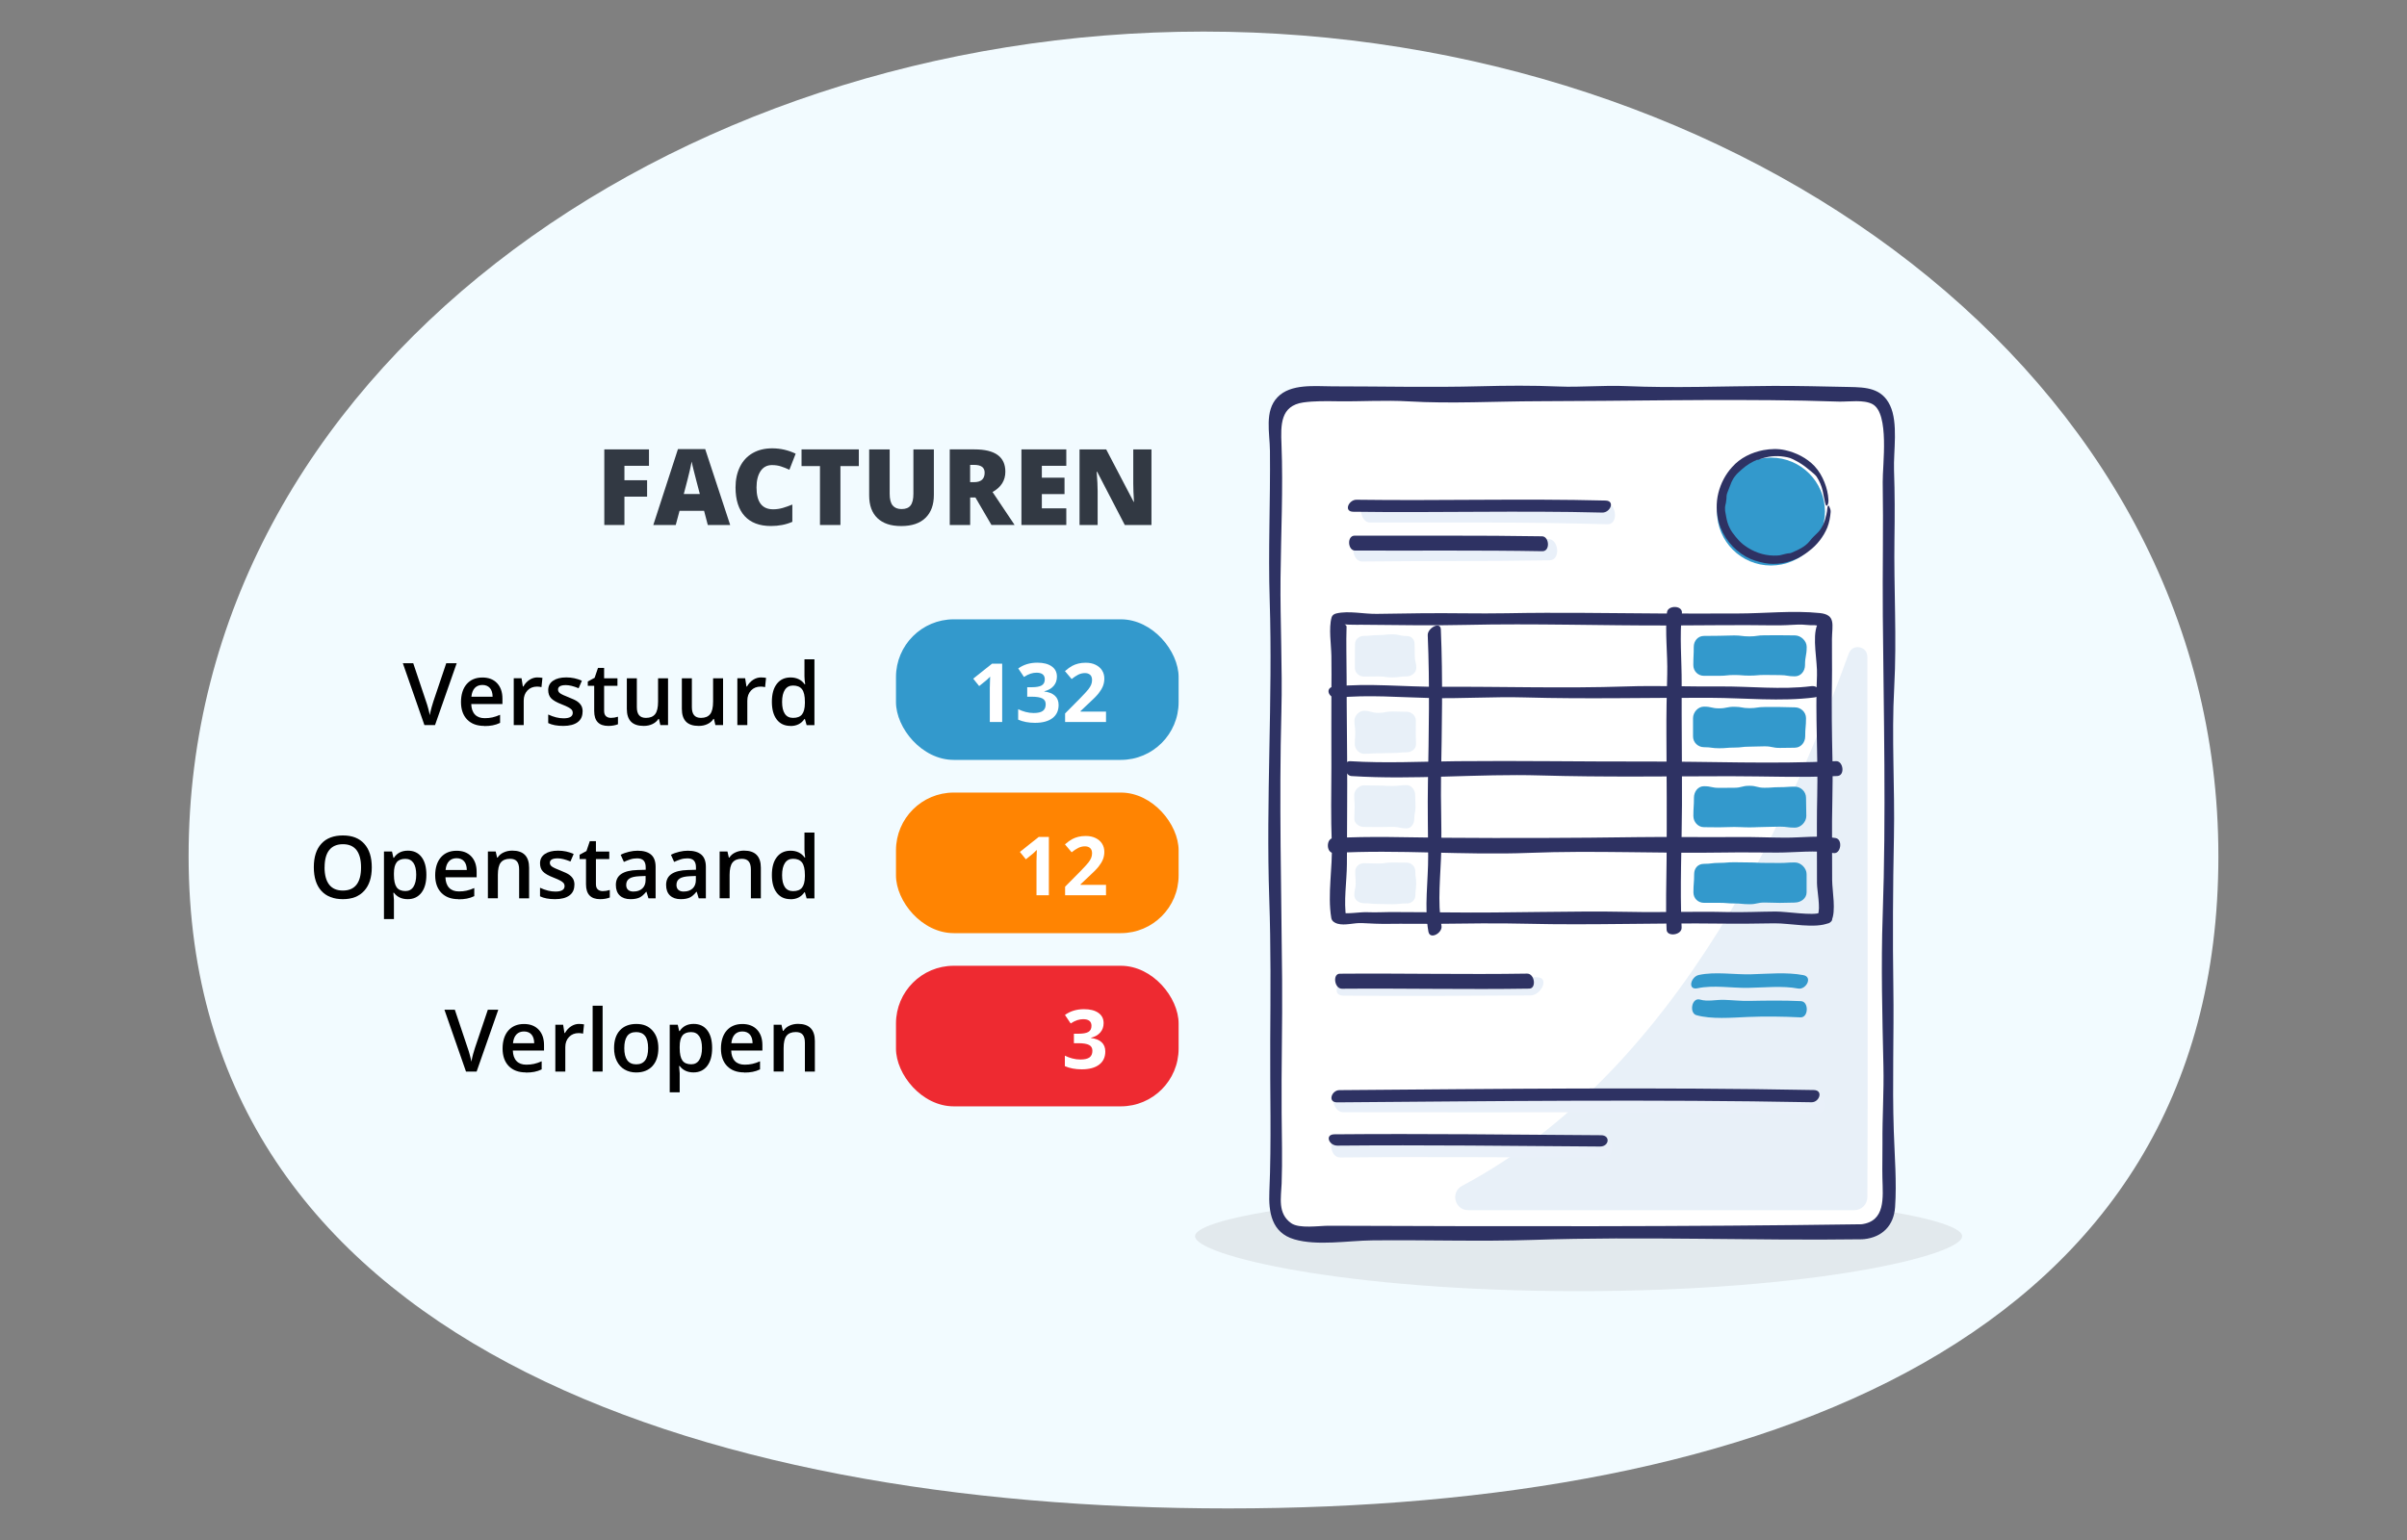 <?xml version="1.0" encoding="UTF-8"?><svg id="Layer_2" xmlns="http://www.w3.org/2000/svg" viewBox="0 0 500 320"><rect x="0" y="0" width="500" height="320" fill="#808080" stroke="none"/><defs><style>.cls-1{fill:#f2fbff;}.cls-2{fill:#ee2a31;}.cls-3{fill:#e9f0f9;}.cls-4{fill:#e8f0f8;}.cls-5{fill:#fff;}.cls-6{fill:#ff8402;}.cls-7{fill:#323943;}.cls-8{fill:#39c;}.cls-9{fill:#2e3263;}.cls-10{fill:#e2e9ed;fill-rule:evenodd;}</style></defs><path class="cls-1" d="m460.82,177.9c0,100.15-94.81,135.54-205.72,135.54S39.18,278.05,39.18,177.9,139.09,6.56,250,6.56s210.82,71.19,210.82,171.34Z"/><g><path class="cls-7" d="m129.71,109.09h-4.18v-15.71h9.28v3.41h-5.1v3h4.71v3.41h-4.71v5.9Z"/><path class="cls-7" d="m147.03,109.09l-.77-2.94h-5.1l-.79,2.94h-4.66l5.12-15.77h5.66l5.19,15.77h-4.64Zm-1.65-6.42l-.68-2.58c-.16-.57-.35-1.31-.57-2.22-.23-.91-.38-1.56-.45-1.96-.06.37-.19.97-.38,1.8-.19.84-.61,2.49-1.26,4.95h3.34Z"/><path class="cls-7" d="m160.36,96.64c-1.01,0-1.8.41-2.36,1.24s-.85,1.97-.85,3.42c0,3.02,1.15,4.53,3.45,4.53.69,0,1.37-.1,2.02-.29s1.31-.43,1.97-.7v3.59c-1.31.58-2.79.87-4.45.87-2.37,0-4.19-.69-5.45-2.06-1.26-1.38-1.9-3.36-1.9-5.96,0-1.62.31-3.05.92-4.29.61-1.23,1.49-2.18,2.64-2.84,1.15-.66,2.5-.99,4.06-.99,1.7,0,3.32.37,4.87,1.11l-1.3,3.34c-.58-.27-1.16-.5-1.74-.69-.58-.19-1.2-.28-1.87-.28Z"/><path class="cls-7" d="m174.57,109.09h-4.24v-12.24h-3.83v-3.47h11.9v3.47h-3.82v12.24Z"/><path class="cls-7" d="m193.99,93.39v9.45c0,2.06-.58,3.65-1.75,4.78-1.16,1.13-2.84,1.69-5.03,1.69s-3.79-.55-4.94-1.64c-1.15-1.1-1.72-2.67-1.72-4.73v-9.55h4.26v9.22c0,1.11.21,1.92.62,2.42.42.5,1.03.75,1.84.75.87,0,1.5-.25,1.88-.75.39-.5.59-1.31.59-2.44v-9.2h4.24Z"/><path class="cls-7" d="m201.53,103.38v5.71h-4.24v-15.71h5.15c4.27,0,6.4,1.55,6.4,4.64,0,1.82-.89,3.23-2.66,4.22l4.58,6.84h-4.81l-3.33-5.71h-1.07Zm0-3.19h.79c1.48,0,2.22-.66,2.22-1.97,0-1.08-.73-1.62-2.18-1.62h-.84v3.59Z"/><path class="cls-7" d="m221.5,109.09h-9.32v-15.71h9.32v3.41h-5.08v2.47h4.71v3.41h-4.71v2.96h5.08v3.46Z"/><path class="cls-7" d="m239.21,109.09h-5.56l-5.74-11.06h-.1c.14,1.74.2,3.07.2,3.99v7.08h-3.76v-15.71h5.54l5.71,10.91h.06c-.1-1.58-.15-2.85-.15-3.81v-7.1h3.78v15.71Z"/></g><g><path class="cls-10" d="m407.59,256.88c0,3.94-30.7,11.41-79.67,11.41s-79.67-7.47-79.67-11.41,30.7-9.16,79.67-9.16,79.67,5.22,79.67,9.16Z"/><g><path class="cls-5" d="m386.86,255.94c-3.23,0-3.23.22-6.47.22s-3.24.14-6.47.14-3.23-.32-6.47-.32-3.24.12-6.47.12-3.24-.11-6.47-.11-3.24.01-6.47.01-3.24,0-6.47,0-3.24-.04-6.47-.04-3.23.3-6.47.3-3.23-.31-6.47-.31-3.24.17-6.47.17-3.24.03-6.47.03-3.24.04-6.47.04-3.24-.07-6.47-.07-3.24-.02-6.47-.02-3.24.07-6.48.07-3.24.07-6.48.07-3.24-.05-6.48-.05c-2.98,0-5.6-2.52-5.6-5.5,0-3.27.29-3.27.29-6.53s-.02-3.27-.02-6.53-.02-3.27-.02-6.54-.13-3.27-.13-6.53.17-3.27.17-6.54.03-3.27.03-6.53.04-3.27.04-6.54-.05-3.27-.05-6.54,0-3.27,0-6.54-.23-3.27-.23-6.54.28-3.27.28-6.54-.02-3.27-.02-6.54-.27-3.27-.27-6.54.17-3.27.17-6.54-.16-3.27-.16-6.54.16-3.27.16-6.53.19-3.27.19-6.54-.14-3.27-.14-6.54-.06-3.27-.06-6.54-.19-3.27-.19-6.54.31-3.27.31-6.54-.24-3.27-.24-6.54.06-3.27.06-6.54.09-3.27.09-6.55-.26-3.27-.26-6.55c0-2.98,2.63-5.24,5.62-5.24,3.23,0,3.23-.2,6.47-.2s3.24.2,6.47.2,3.23-.27,6.47-.27,3.24.29,6.47.29,3.24-.06,6.47-.06,3.24-.2,6.47-.2,3.24.05,6.47.05,3.24,0,6.47,0,3.23.26,6.47.26,3.23-.39,6.47-.39,3.24.22,6.47.22,3.24-.15,6.47-.15,3.24.22,6.47.22,3.24-.21,6.47-.21,3.24-.03,6.47-.03,3.24-.04,6.48-.04,3.24.2,6.48.2,3.24.1,6.48.1c2.98,0,5.25,2.29,5.25,5.27q0,3.27,0,6.53c0,3.27.18,3.27.18,6.53s.11,3.27.11,6.54-.1,3.27-.1,6.53.11,3.27.11,6.54-.11,3.27-.11,6.53.06,3.27.06,6.54c0,3.27.06,3.27.06,6.54s-.36,3.27-.36,6.54.35,3.27.35,6.54-.13,3.27-.13,6.54.02,3.27.02,6.54-.07,3.27-.07,6.54-.12,3.27-.12,6.54.39,3.27.39,6.54-.23,3.27-.23,6.53-.02,3.27-.02,6.54-.16,3.27-.16,6.54.4,3.27.4,6.54-.12,3.27-.12,6.54.11,3.27.11,6.54-.4,3.27-.4,6.54.17,3.27.17,6.54-.02,3.27-.02,6.55.23,3.27.23,6.55c0,2.98-2.59,5.24-5.57,5.24Z"/><path class="cls-9" d="m386.82,254.39c-36.91.53-73.88.45-110.82.31-2.03,0-6.11.65-7.78-.53-2.87-2.02-2.1-5.33-1.99-8.24.18-4.88.03-9.8,0-14.69-.08-9.25.18-18.5.1-27.76-.15-18.52-.64-37.09-.15-55.59.24-9.27-.27-18.51-.18-27.77s.56-18.56.2-27.79c-.16-4.02-.26-8.03,4.56-8.71,2.24-.31,4.69-.27,6.94-.24,4.93.08,9.98-.27,14.88.02,8.91.52,17.94-.01,26.87-.03,18.41-.03,36.89-.47,55.32-.12,2.43.05,4.85.15,7.28.2,2.05.04,5.09-.45,6.91.52,3.59,1.93,2.08,12.72,2.13,16.21.15,9.26-.06,18.51.02,27.76.18,20.63.7,41.52-.02,62.13-.37,10.5-.08,21.05.15,31.54.12,5.27-.25,10.57-.2,15.85.02,2.45-.07,4.91-.01,7.36.09,4,.72,9.03-4.5,9.59-1.53.16-.85,3.23.72,3.07,3.78-.41,6.15-2.85,6.41-6.63.36-5.15-.1-10.71-.27-15.87-.33-9.92.06-19.98-.09-29.92s-.09-20.77.12-31.06-.51-20.84.06-31.14c.56-10.27-.1-20.64.05-30.93.07-4.74.08-9.48-.09-14.22-.14-3.94.91-9.8-.82-13.46s-5.04-3.77-8.53-3.84c-5.3-.1-10.58-.25-15.89-.22-10.13.05-20.3.48-30.42.04-4.71-.21-9.36.28-14.08.08-5.35-.23-10.8-.19-16.15-.05-10.26.27-20.49.02-30.75.02-3.63,0-8.67-.62-11.43,2.26s-1.6,7.43-1.57,11.12c.11,10.37-.38,20.74-.05,31.09.65,20.68-.8,41.42-.09,62.08.34,9.81.26,19.63.2,29.44-.07,10.43.27,20.91-.18,31.33-.18,4.27.43,8.52,5.17,9.92s11.22.28,16.13.22c11.16-.13,22.34.27,33.5-.1,22.75-.77,45.66.19,68.43-.13,1.69-.02,1.41-3.12-.09-3.1Z"/></g><path class="cls-4" d="m384.06,135.77c.76-2.08,3.84-1.53,3.84.68.04,26.25.12,99.31,0,112.34-.01,1.48-1.22,2.67-2.7,2.67h-80.22c-2.8,0-3.73-3.74-1.26-5.05,49.34-26.24,72.11-88.3,80.33-110.64Z"/><path class="cls-3" d="m279.05,206.89c12.98.11,25.93.03,38.91-.05,2.15-.01,4.06-3.79,1.27-3.77-12.98.09-25.93.16-38.91.05-2.16-.02-4.06,3.74-1.27,3.77h0Z"/><g><path class="cls-3" d="m278.99,231.11c32.85.08,65.66-.13,98.53.26,2.39.03,1.57-4.37-.59-4.39-32.87-.39-65.68-.19-98.53-.26-2.4,0-1.57,4.39.59,4.39h0Z"/><path class="cls-3" d="m278.4,240.52c18.31-.19,36.64.02,54.97,0,2.22,0,1.87-4.49-.39-4.48-18.33.03-36.66-.18-54.97,0-2.22.02-1.87,4.51.39,4.48h0Z"/></g><path class="cls-9" d="m378.13,189.65c-1.54.67-6.97-.25-9.3-.24-3.32.02-6.65.19-9.96.11-6.76-.17-13.49.1-20.26-.04-12.64-.25-25.15.27-37.8.11-3.7-.05-7.4-.04-11.12-.07-1.89-.02-3.77.11-5.66.03-1.54-.07-4.27.46-5.66.08l1.29,1.18c-.59-3.48.11-7.68.13-11.24.02-3.75.02-7.43.05-11.15.06-7.34-.04-14.73-.09-22.05-.03-3.73,0-7.47-.07-11.21-.03-1.64,0-3.28.04-4.92.02-.61-1.23-.52.53-.44.98.05,1.88,0,2.87.02,7.15.05,14.25.2,21.39.03,14.08-.32,28.25.16,42.31.12,7.2-.02,14.4-.14,21.61-.03,1.73.03,3.44-.08,5.18-.16,1.03-.04,2.12.18,3.13.12.33-.02.57.12.93.04,1.55-.36.07-.68-.18-.09-1.1,2.62.08,7.63-.05,10.48-.37,8.31.25,16.73.05,25.05-.1,4.01-.06,8.02-.06,12.03,0,2.04.01,4.07.01,6.11,0,1.45.79,5.31.17,6.54-.76,1.51,2.15,2.61,2.83,1.28,1.01-1.99.17-6.16.15-8.47-.03-2.72.01-5.44-.02-8.15-.08-5.54.21-11.06.09-16.6s-.21-11.18-.11-16.73c.05-2.89-.03-5.75,0-8.63s.87-5.02-2.52-5.37c-5.54-.58-11.53.09-17.14.09-5.23,0-10.51.03-15.74,0-10.69-.06-21.41-.26-32.15-.05-5.86.11-11.77-.07-17.63,0-3.11.04-6.22.07-9.32.13-2.7.06-5.85-.71-8.46-.09-.46.11-.85.35-.98.83-.63,2.24-.08,5.65-.04,8.02.04,2.55.02,5.09,0,7.64-.04,5.17.02,10.34,0,15.52-.02,5.21-.13,10.48.08,15.66s-.93,10.68-.1,15.62c.11.65.71,1.02,1.29,1.18,1.58.44,3.4-.21,5.07-.13,1.87.1,3.69.19,5.57.16,3.22-.05,6.4.03,9.6,0,6.38-.07,12.82-.18,19.17-.02,13.38.32,26.86-.2,40.3-.03,3.69.05,7.38,0,11.08-.06,3.17-.04,8.44,1.16,11.3-.08,1.79-.78-.42-2.72-1.81-2.12Z"/><path class="cls-9" d="m296.58,131.98c.44,10.17.22,20.56.04,30.73-.09,5.05.02,10.11.05,15.16s-.85,10.72.05,15.71c.32,1.79,2.98.26,2.72-1.2-.89-4.88-.16-10.75-.05-15.71s-.14-10.11-.05-15.16c.18-10.18.4-20.55-.04-30.73-.08-1.77-2.78-.26-2.72,1.2h0Z"/><path class="cls-9" d="m346.28,127.23c-.45,4.23.16,8.61.05,12.86s-.2,8.45-.17,12.65c.06,8.58.1,17.16.04,25.75-.03,4.87-.23,9.83,0,14.7.07,1.55,3.19,1.13,3.12-.45-.39-8.46.05-17.03.07-25.51s-.09-16.84-.06-25.26c.02-4.75-.46-9.84.05-14.56.18-1.68-2.94-1.68-3.1-.18h0Z"/><path class="cls-9" d="m277.78,144.98c6.37-.66,13.13-.07,19.51.07s12.97-.31,19.45-.13c12.85.37,25.77.02,38.66.08,7.01.03,14.56.81,21.49-.08,2.05-.26,1.15-2.57-.63-2.34-6.18.79-12.84,0-19.09.06s-12.98-.22-19.43,0c-12.87.43-25.85,0-38.73.07-7.23.04-14.67-.81-21.87-.06-2.05.21-1.15,2.53.63,2.34h0Z"/><path class="cls-9" d="m280.74,161.26c13.04.83,26.24-.51,39.29-.13s26.26.18,39.33.16c7.4,0,14.9.32,22.29-.04,1.69-.08,1.24-3.16-.25-3.09-13.07.64-26.41.05-39.45.08s-26.25-.2-39.31-.07c-7.31.07-14.87.46-22.16,0-1.67-.11-1.25,3,.25,3.09h0Z"/><path class="cls-9" d="m277.11,177.24c13.48-.76,27.03.51,40.53-.02,13.43-.53,26.98.15,40.39-.07,3.72-.06,7.42,0,11.14.01s8-.56,11.69.1c1.54.27,2-2.84.45-3.12-3.35-.59-7.02-.07-10.42-.08s-6.7-.17-10.03-.13c-6.87.08-13.71-.08-20.56.02-13.4.19-26.78.23-40.18.13-7.71-.06-15.48-.37-23.19.07-1.48.08-1.5,3.19.19,3.1h0Z"/><circle class="cls-8" cx="367.88" cy="106.3" r="11.21"/><path class="cls-9" d="m365.06,95.52c-1.17.45-2.25,1.14-3.19,1.97-.25.21-.5.43-.73.66-.25.22-.48.46-.67.73-.33.38-.58.84-.79,1.29-.26.72-.54,1.4-.82,2.1-.1.26-.2.55-.21.82,0,.33-.01.64-.07.94-.02.31-.08.61-.17.92-.1.41-.08.83-.05,1.24.08.41.13.82.22,1.22.14.78.35,1.57.72,2.28.31.67.77,1.26,1.23,1.83.41.49.83.98,1.32,1.39.2.19.42.35.64.5.22.15.43.32.67.45,1.78,1.12,3.9,1.69,5.99,1.58.38-.02.76-.07,1.12-.19.46-.11.9-.25,1.38-.28.16,0,.32-.04.46-.1,1.4-.6,2.89-1.24,3.85-2.48.46-.64,1.07-1.14,1.62-1.71.7-.67,1.14-1.56,1.47-2.49.25-.85.49-1.71.54-2.61.01-.13.04-.26.08-.39.02-.05.08-.11.12-.12.05,0,.12.02.14.06.14.38.39.73.35,1.24-.09,1.09-.29,2.19-.69,3.23-.8,1.92-2.12,3.63-3.79,4.88-.73.59-1.52,1.08-2.36,1.52-1.06.48-2.17.86-3.34,1.05-1.16.15-2.36.19-3.53-.05-1.34-.26-2.68-.65-3.89-1.33-2.7-1.52-4.79-4.13-5.63-7.12-.55-2-.6-4.12-.1-6.12.5-1.99,1.47-3.86,2.85-5.37,1.68-1.92,4.08-3.07,6.52-3.53,1.49-.27,3.04-.33,4.51.01,2.3.52,4.48,1.62,6.1,3.32.92.99,1.59,2.16,2.07,3.38.46,1.16.75,2.37.81,3.59.02.41,0,.82-.21,1.15-.09.14-.27.12-.33-.04-.06-.15-.11-.3-.14-.45-.16-.84-.37-1.64-.51-2.49-.23-1.05-.68-2.05-1.27-2.97-.14-.21-.35-.37-.52-.55-.37-.31-.71-.62-1.08-.9-1-.86-2.1-1.57-3.3-2.15-.76-.4-1.64-.51-2.48-.61-1.67-.16-3.36.14-4.88.78l-.03-.08Z"/><g><path class="cls-3" d="m284.58,108.58c16.44,0,32.88-.13,49.3.36,2.41.07,1.91-4.36-.24-4.42-16.42-.49-32.86-.37-49.3-.36-2.41,0-1.9,4.42.24,4.42h0Z"/><path class="cls-3" d="m282.96,116.68c12.97-.15,25.95-.03,38.91-.25,2.42-.04,1.9-4.46-.24-4.42-12.96.22-25.94.1-38.91.25-2.42.03-1.9,4.45.24,4.42h0Z"/></g><g><path class="cls-9" d="m281.11,106.34c17.25.24,34.52-.27,51.73.17,1.63.04,2.74-2.44.68-2.5-17.22-.44-34.48.07-51.73-.17-1.62-.02-2.74,2.47-.68,2.5h0Z"/><path class="cls-9" d="m281.47,114.4c12.98.05,25.94-.09,38.91.14,1.69.03,1.45-3.08-.05-3.1-12.98-.22-25.93-.09-38.91-.14-1.69,0-1.45,3.1.05,3.1h0Z"/></g><path class="cls-9" d="m278.76,205.45c12.98-.11,25.92.19,38.91-.02,1.54-.03,1.13-3.14-.45-3.12-12.99.21-25.93-.09-38.91.02-1.54.01-1.13,3.13.45,3.12h0Z"/><g><path class="cls-9" d="m277.77,229.06c32.84-.25,65.7-.64,98.53-.02,1.64.03,2.52-2.51.47-2.54-32.83-.62-65.69-.23-98.53.02-1.64.01-2.52,2.56-.47,2.54h0Z"/><path class="cls-9" d="m277.81,238.05c18.18-.16,36.34.06,54.55.19,1.93.01,2.21-2.34.23-2.35-18.49-.13-36.93-.35-55.39-.19-2.07.02-1.15,2.36.61,2.35h0Z"/></g><path class="cls-8" d="m352.63,205.35c3.24-.7,7.11-.03,10.44-.08s7.16-.48,10.46.14c1.61.3,3.12-2.4,1.06-2.79-3.47-.65-7.33-.26-10.86-.17s-7.44-.59-10.83.14c-1.68.36-2.42,3.22-.27,2.76h0Z"/><path class="cls-8" d="m352.38,210.94c3.07.89,7.42.52,10.64.38,3.66-.15,7.32-.1,10.99.08,1.68.08,1.78-3.29.09-3.37-3.59-.17-7.09-.12-10.66-.05-1.8.04-3.51-.16-5.31-.22-1.64-.05-3.41.41-4.98-.05-1.74-.51-2.3,2.79-.76,3.24h0Z"/><path class="cls-4" d="m292.2,140.55c-1.48,0-1.48.21-2.95.21s-1.48-.2-2.96-.2-1.48.03-2.96.03c-.99,0-1.89-.8-1.89-1.8,0-1.24.01-1.24.01-2.48s.02-1.24.02-2.48c0-.99.87-1.7,1.86-1.7,1.48,0,1.48-.16,2.95-.16s1.48-.16,2.96-.16,1.48.35,2.96.35c.99,0,1.65.68,1.65,1.67,0,1.24.04,1.24.04,2.48s.31,1.24.31,2.48c0,.99-1,1.76-2,1.76Z"/><path class="cls-4" d="m292.2,156.32c-1.48,0-1.48.15-2.95.15s-1.48.06-2.96.06-1.48.1-2.96.1c-.99,0-1.9-.96-1.9-1.96,0-1.24.09-1.24.09-2.48s-.17-1.24-.17-2.48c0-.99.98-2.02,1.98-2.02,1.48,0,1.48.44,2.95.44s1.48-.29,2.96-.29,1.48.06,2.96.06c.99,0,1.91.82,1.91,1.81,0,1.24-.02,1.24-.02,2.48s.05,1.24.05,2.48c0,.99-.94,1.65-1.94,1.65Z"/><path class="cls-4" d="m292.2,172.13c-1.48,0-1.48-.31-2.95-.31s-1.48.04-2.96.04-1.48-.03-2.96-.03c-.99,0-2-.7-2-1.7,0-1.24.07-1.24.07-2.48s-.09-1.24-.09-2.48c0-.99,1.03-1.98,2.02-1.98,1.48,0,1.48.04,2.95.04s1.48.09,2.96.09,1.48-.18,2.96-.18c.99,0,1.77,1.03,1.77,2.02,0,1.24.07,1.24.07,2.48s-.25,1.24-.25,2.48c0,.99-.6,2.01-1.6,2.01Z"/><path class="cls-4" d="m292.2,187.72c-1.48,0-1.48.17-2.95.17s-1.48-.05-2.96-.05-1.48-.15-2.96-.15c-.99,0-2-.67-2-1.67,0-1.24.28-1.24.28-2.48s-.09-1.24-.09-2.48c0-.99.82-1.69,1.82-1.69,1.48,0,1.48.06,2.95.06s1.48-.21,2.96-.21,1.48.03,2.96.03c.99,0,1.79.82,1.79,1.82,0,1.24.18,1.24.18,2.48s-.16,1.24-.16,2.48c0,.99-.81,1.71-1.8,1.71Z"/><path class="cls-8" d="m372.85,140.54c-1.57,0-1.57-.26-3.14-.26s-1.57-.03-3.15-.03-1.57.14-3.15.14-1.57-.13-3.15-.13-1.58.17-3.15.17-1.58,0-3.15,0c-1.24,0-2.21-.97-2.21-2.22,0-1.9.09-1.9.09-3.8,0-1.24.87-2.27,2.12-2.27,1.57,0,1.57-.03,3.14-.03s1.57-.07,3.15-.07,1.57.2,3.15.2,1.57-.23,3.15-.23,1.58-.01,3.15-.01,1.58.03,3.15.03c1.24,0,2.45,1.14,2.45,2.38,0,1.9-.35,1.9-.35,3.8,0,1.24-.86,2.33-2.11,2.33Z"/><path class="cls-8" d="m372.85,155.37c-1.57,0-1.57.04-3.14.04s-1.57-.33-3.15-.33-1.57.07-3.15.07-1.57.19-3.15.19-1.58.14-3.15.14-1.58-.22-3.15-.22c-1.24,0-2.27-.99-2.27-2.23,0-1.9,0-1.9,0-3.8,0-1.24,1.04-2.4,2.28-2.4,1.57,0,1.57.36,3.14.36s1.57-.33,3.15-.33,1.57.29,3.15.29,1.57-.24,3.15-.24,1.58,0,3.15,0,1.58.07,3.15.07c1.24,0,2.3,1,2.3,2.24,0,1.9-.17,1.9-.17,3.8,0,1.24-.89,2.34-2.13,2.34Z"/><path class="cls-8" d="m372.85,171.98c-1.57,0-1.57-.21-3.14-.21s-1.57.07-3.15.07-1.57.08-3.15.08-1.57-.08-3.15-.08-1.58.07-3.15.07-1.58-.03-3.15-.03c-1.24,0-2.2-1.09-2.2-2.33,0-1.9.12-1.9.12-3.8,0-1.24.83-2.38,2.07-2.38,1.57,0,1.57.34,3.14.34s1.57-.02,3.15-.02,1.57-.41,3.15-.41,1.57.41,3.15.41,1.58-.12,3.15-.12,1.58-.11,3.15-.11c1.24,0,2.32,1.04,2.32,2.29,0,1.9.06,1.9.06,3.8,0,1.24-1.13,2.43-2.37,2.43Z"/><path class="cls-8" d="m372.85,187.55c-1.57,0-1.57.06-3.14.06s-1.57-.07-3.15-.07-1.57.35-3.15.35-1.57-.16-3.15-.16-1.58-.13-3.15-.13-1.58,0-3.15,0c-1.24,0-2.19-.93-2.19-2.17,0-1.9.15-1.9.15-3.8,0-1.24.8-2.13,2.04-2.13,1.57,0,1.57-.2,3.14-.2s1.57-.13,3.15-.13,1.57.04,3.15.04,1.57.09,3.15.09,1.58.02,3.15.02,1.58-.11,3.15-.11c1.24,0,2.43,1.18,2.43,2.42,0,1.9,0,1.9,0,3.8,0,1.24-1.19,2.11-2.44,2.11Z"/></g><rect class="cls-8" x="186.12" y="128.69" width="58.71" height="29.21" rx="12" ry="12"/><rect class="cls-6" x="186.12" y="164.69" width="58.71" height="29.21" rx="12" ry="12"/><rect class="cls-2" x="186.12" y="200.68" width="58.71" height="29.21" rx="12" ry="12"/><g><path d="m92.69,137.81h2.18l-4.5,12.85h-2.21l-4.48-12.85h2.16l2.68,7.99c.14.38.29.87.45,1.47s.26,1.05.31,1.34c.08-.45.19-.96.35-1.55s.29-1.02.39-1.3l2.68-7.95Z"/><path d="m100.59,150.84c-1.51,0-2.69-.44-3.55-1.32-.85-.88-1.28-2.1-1.28-3.64s.4-2.84,1.19-3.74,1.88-1.36,3.26-1.36c1.28,0,2.3.39,3.04,1.17s1.12,1.85,1.12,3.22v1.12h-6.48c.03.94.28,1.67.76,2.18s1.16.76,2.03.76c.57,0,1.11-.05,1.6-.16s1.03-.29,1.6-.54v1.68c-.5.24-1.01.41-1.53.51s-1.1.15-1.77.15Zm-.38-8.51c-.66,0-1.18.21-1.58.62-.39.42-.63,1.02-.71,1.82h4.41c-.01-.8-.21-1.41-.58-1.82s-.89-.62-1.55-.62Z"/><path d="m111.65,140.77c.42,0,.76.03,1.03.09l-.2,1.92c-.29-.07-.6-.11-.91-.11-.83,0-1.5.27-2.01.81s-.77,1.24-.77,2.1v5.08h-2.07v-9.72h1.62l.27,1.71h.11c.32-.58.74-1.04,1.26-1.38.52-.34,1.08-.51,1.67-.51Z"/><path d="m121.01,147.9c0,.95-.35,1.68-1.04,2.18s-1.68.76-2.97.76-2.33-.2-3.12-.59v-1.78c1.14.53,2.21.79,3.19.79,1.27,0,1.91-.38,1.91-1.15,0-.25-.07-.45-.21-.62s-.37-.33-.69-.51-.77-.38-1.34-.6c-1.12-.43-1.88-.87-2.27-1.3-.4-.43-.59-1-.59-1.69,0-.83.33-1.48,1.01-1.94s1.58-.69,2.74-.69,2.22.23,3.24.69l-.67,1.56c-1.05-.43-1.93-.65-2.65-.65-1.09,0-1.63.31-1.63.93,0,.3.14.56.43.77s.9.5,1.86.87c.8.31,1.39.59,1.75.85s.63.56.81.89.26.74.26,1.21Z"/><path d="m126.86,149.17c.5,0,1.01-.08,1.51-.24v1.56c-.23.1-.52.18-.88.25-.36.07-.73.1-1.12.1-1.96,0-2.94-1.03-2.94-3.09v-5.24h-1.33v-.91l1.42-.76.7-2.06h1.27v2.16h2.77v1.56h-2.77v5.2c0,.5.12.87.37,1.1s.58.36.98.36Z"/><path d="m137.17,150.66l-.29-1.27h-.11c-.29.45-.7.81-1.23,1.06-.53.26-1.14.39-1.82.39-1.18,0-2.06-.29-2.64-.88s-.87-1.47-.87-2.66v-6.35h2.08v5.99c0,.74.15,1.3.46,1.67s.78.56,1.43.56c.87,0,1.5-.26,1.91-.78.41-.52.61-1.39.61-2.61v-4.84h2.07v9.72h-1.63Z"/><path d="m148.6,150.66l-.29-1.27h-.11c-.29.45-.7.81-1.23,1.06-.53.26-1.14.39-1.82.39-1.18,0-2.06-.29-2.64-.88s-.87-1.47-.87-2.66v-6.35h2.08v5.99c0,.74.15,1.3.46,1.67s.78.56,1.43.56c.87,0,1.5-.26,1.91-.78.41-.52.61-1.39.61-2.61v-4.84h2.07v9.72h-1.63Z"/><path d="m158.1,140.77c.42,0,.76.03,1.03.09l-.2,1.92c-.29-.07-.6-.11-.91-.11-.83,0-1.5.27-2.01.81s-.77,1.24-.77,2.1v5.08h-2.07v-9.72h1.62l.27,1.71h.11c.32-.58.74-1.04,1.26-1.38.52-.34,1.08-.51,1.67-.51Z"/><path d="m164.2,150.84c-1.21,0-2.16-.44-2.84-1.32s-1.02-2.11-1.02-3.7.34-2.83,1.03-3.72c.69-.89,1.64-1.33,2.86-1.33s2.25.47,2.92,1.42h.11c-.1-.7-.15-1.25-.15-1.65v-3.54h2.07v13.68h-1.62l-.36-1.27h-.1c-.66.97-1.63,1.45-2.91,1.45Zm.55-1.67c.85,0,1.47-.24,1.85-.72s.59-1.25.6-2.33v-.29c0-1.22-.2-2.09-.6-2.61s-1.02-.77-1.87-.77c-.73,0-1.29.29-1.68.88s-.59,1.43-.59,2.52.19,1.9.57,2.47.95.85,1.71.85Z"/><path d="m77.23,180.22c0,2.09-.52,3.72-1.57,4.88-1.04,1.16-2.53,1.74-4.44,1.74s-3.43-.58-4.47-1.73-1.56-2.79-1.56-4.91.52-3.75,1.57-4.89c1.04-1.14,2.54-1.71,4.48-1.71s3.39.58,4.43,1.73,1.56,2.78,1.56,4.88Zm-9.81,0c0,1.58.32,2.78.96,3.6s1.58,1.23,2.84,1.23,2.19-.4,2.83-1.21.95-2.01.95-3.61-.32-2.77-.94-3.59c-.63-.81-1.57-1.22-2.82-1.22s-2.21.41-2.85,1.22c-.64.81-.96,2.01-.96,3.59Z"/><path d="m84.7,186.84c-1.23,0-2.19-.44-2.87-1.33h-.12c.08.82.12,1.32.12,1.49v3.98h-2.07v-14.04h1.67c.05.18.14.62.29,1.3h.11c.64-.98,1.61-1.48,2.9-1.48,1.21,0,2.16.44,2.83,1.32.68.88,1.01,2.11,1.01,3.7s-.34,2.83-1.03,3.72c-.69.89-1.64,1.34-2.85,1.34Zm-.5-8.38c-.82,0-1.42.24-1.8.72-.38.48-.57,1.25-.57,2.3v.31c0,1.18.19,2.04.56,2.57s.99.79,1.84.79c.71,0,1.27-.29,1.65-.88s.58-1.42.58-2.5-.19-1.91-.58-2.47-.95-.84-1.69-.84Z"/><path d="m95.23,186.84c-1.51,0-2.69-.44-3.55-1.32-.85-.88-1.28-2.1-1.28-3.64s.4-2.84,1.19-3.74,1.88-1.36,3.26-1.36c1.28,0,2.3.39,3.04,1.17s1.12,1.85,1.12,3.22v1.12h-6.48c.03.94.28,1.67.76,2.18s1.16.76,2.03.76c.57,0,1.11-.05,1.6-.16s1.03-.29,1.6-.54v1.68c-.5.24-1.01.41-1.53.51s-1.1.15-1.77.15Zm-.38-8.51c-.66,0-1.18.21-1.58.62-.39.42-.63,1.02-.71,1.82h4.41c-.01-.8-.21-1.41-.58-1.82s-.89-.62-1.55-.62Z"/><path d="m109.91,186.66h-2.07v-5.98c0-.75-.15-1.31-.45-1.68-.3-.37-.78-.55-1.44-.55-.87,0-1.51.26-1.92.77s-.61,1.38-.61,2.59v4.84h-2.07v-9.72h1.62l.29,1.27h.11c.29-.46.71-.82,1.25-1.07s1.14-.38,1.79-.38c2.33,0,3.5,1.19,3.5,3.56v6.34Z"/><path d="m119.31,183.9c0,.95-.35,1.68-1.04,2.18s-1.68.76-2.97.76-2.33-.2-3.12-.59v-1.78c1.14.53,2.21.79,3.19.79,1.27,0,1.91-.38,1.91-1.15,0-.25-.07-.45-.21-.62s-.37-.33-.69-.51-.77-.38-1.34-.6c-1.12-.43-1.88-.87-2.27-1.3-.4-.43-.59-1-.59-1.69,0-.83.33-1.48,1.01-1.94s1.58-.69,2.74-.69,2.22.23,3.24.69l-.67,1.56c-1.05-.43-1.93-.65-2.65-.65-1.09,0-1.63.31-1.63.93,0,.3.14.56.43.77s.9.5,1.86.87c.8.31,1.39.59,1.75.85s.63.56.81.89.26.74.26,1.21Z"/><path d="m125.16,185.17c.5,0,1.01-.08,1.51-.24v1.56c-.23.1-.52.18-.88.25-.36.07-.73.1-1.12.1-1.96,0-2.94-1.03-2.94-3.09v-5.24h-1.33v-.91l1.42-.76.7-2.06h1.27v2.16h2.77v1.56h-2.77v5.2c0,.5.12.87.37,1.1s.58.36.98.36Z"/><path d="m134.7,186.66l-.41-1.35h-.07c-.47.59-.94,1-1.42,1.21s-1.08.32-1.83.32c-.96,0-1.7-.26-2.24-.77-.54-.52-.8-1.25-.8-2.19,0-1,.37-1.76,1.12-2.27s1.88-.79,3.4-.83l1.68-.05v-.52c0-.62-.15-1.08-.43-1.39-.29-.31-.74-.46-1.35-.46-.5,0-.98.07-1.43.22s-.9.32-1.32.52l-.67-1.48c.53-.28,1.1-.48,1.73-.63s1.22-.22,1.78-.22c1.24,0,2.17.27,2.8.81s.95,1.39.95,2.54v6.55h-1.48Zm-3.08-1.41c.75,0,1.35-.21,1.81-.63.45-.42.68-1.01.68-1.76v-.84l-1.25.05c-.97.04-1.68.2-2.12.49-.44.29-.66.73-.66,1.33,0,.43.13.77.39,1.01s.64.36,1.16.36Z"/><path d="m145.14,186.66l-.41-1.35h-.07c-.47.59-.94,1-1.42,1.21s-1.08.32-1.83.32c-.96,0-1.7-.26-2.24-.77-.54-.52-.8-1.25-.8-2.19,0-1,.37-1.76,1.12-2.27s1.88-.79,3.4-.83l1.68-.05v-.52c0-.62-.15-1.08-.43-1.39-.29-.31-.74-.46-1.35-.46-.5,0-.98.07-1.43.22s-.9.32-1.32.52l-.67-1.48c.53-.28,1.1-.48,1.73-.63s1.22-.22,1.78-.22c1.24,0,2.17.27,2.8.81s.95,1.39.95,2.54v6.55h-1.48Zm-3.08-1.41c.75,0,1.35-.21,1.81-.63.45-.42.68-1.01.68-1.76v-.84l-1.25.05c-.97.04-1.68.2-2.12.49-.44.29-.66.73-.66,1.33,0,.43.13.77.39,1.01s.64.36,1.16.36Z"/><path d="m158.05,186.66h-2.07v-5.98c0-.75-.15-1.31-.45-1.68-.3-.37-.78-.55-1.44-.55-.87,0-1.51.26-1.92.77s-.61,1.38-.61,2.59v4.84h-2.07v-9.72h1.62l.29,1.27h.11c.29-.46.71-.82,1.25-1.07s1.14-.38,1.79-.38c2.33,0,3.5,1.19,3.5,3.56v6.34Z"/><path d="m164.2,186.84c-1.21,0-2.16-.44-2.84-1.32s-1.02-2.11-1.02-3.7.34-2.83,1.03-3.72c.69-.89,1.64-1.33,2.86-1.33s2.25.47,2.92,1.42h.11c-.1-.7-.15-1.25-.15-1.65v-3.54h2.07v13.68h-1.62l-.36-1.27h-.1c-.66.97-1.63,1.45-2.91,1.45Zm.55-1.67c.85,0,1.47-.24,1.85-.72s.59-1.25.6-2.33v-.29c0-1.22-.2-2.09-.6-2.61s-1.02-.77-1.87-.77c-.73,0-1.29.29-1.68.88s-.59,1.43-.59,2.52.19,1.9.57,2.47.95.85,1.71.85Z"/><path d="m101.33,209.81h2.18l-4.5,12.85h-2.21l-4.48-12.85h2.16l2.68,7.99c.14.38.29.87.45,1.47s.26,1.05.31,1.34c.08-.45.19-.96.35-1.55s.29-1.02.39-1.3l2.68-7.95Z"/><path d="m109.23,222.84c-1.51,0-2.69-.44-3.55-1.32-.85-.88-1.28-2.1-1.28-3.64s.4-2.84,1.19-3.74,1.88-1.36,3.26-1.36c1.28,0,2.3.39,3.04,1.17s1.12,1.85,1.12,3.22v1.12h-6.48c.03.94.28,1.67.76,2.18s1.16.76,2.03.76c.57,0,1.11-.05,1.6-.16s1.03-.29,1.6-.54v1.68c-.5.24-1.01.41-1.53.51s-1.1.15-1.77.15Zm-.38-8.51c-.66,0-1.18.21-1.58.62-.39.42-.63,1.02-.71,1.82h4.41c-.01-.8-.21-1.41-.58-1.82s-.89-.62-1.55-.62Z"/><path d="m120.29,212.77c.42,0,.76.03,1.03.09l-.2,1.92c-.29-.07-.6-.11-.91-.11-.83,0-1.5.27-2.01.81s-.77,1.24-.77,2.1v5.08h-2.07v-9.72h1.62l.27,1.71h.11c.32-.58.74-1.04,1.26-1.38.52-.34,1.08-.51,1.67-.51Z"/><path d="m125.18,222.66h-2.07v-13.68h2.07v13.68Z"/><path d="m136.76,217.79c0,1.59-.41,2.83-1.22,3.72s-1.95,1.34-3.4,1.34c-.91,0-1.71-.21-2.41-.62s-1.23-1-1.61-1.77-.56-1.66-.56-2.67c0-1.58.4-2.81,1.21-3.69s1.95-1.33,3.42-1.33,2.52.45,3.34,1.36,1.23,2.12,1.23,3.66Zm-7.08,0c0,2.24.83,3.37,2.49,3.37s2.46-1.12,2.46-3.37-.83-3.33-2.48-3.33c-.87,0-1.5.29-1.89.86s-.58,1.4-.58,2.47Z"/><path d="m144.06,222.84c-1.23,0-2.19-.44-2.87-1.33h-.12c.08.82.12,1.32.12,1.49v3.98h-2.07v-14.04h1.67c.05.18.14.62.29,1.3h.11c.64-.98,1.61-1.48,2.9-1.48,1.21,0,2.16.44,2.83,1.32.68.88,1.01,2.11,1.01,3.7s-.34,2.83-1.03,3.72c-.69.89-1.64,1.34-2.85,1.34Zm-.5-8.38c-.82,0-1.42.24-1.8.72-.38.48-.57,1.25-.57,2.3v.31c0,1.18.19,2.04.56,2.57s.99.79,1.84.79c.71,0,1.27-.29,1.65-.88s.58-1.42.58-2.5-.19-1.91-.58-2.47-.95-.84-1.69-.84Z"/><path d="m154.59,222.84c-1.51,0-2.69-.44-3.55-1.32-.85-.88-1.28-2.1-1.28-3.64s.4-2.84,1.19-3.74,1.88-1.36,3.26-1.36c1.28,0,2.3.39,3.04,1.17s1.12,1.85,1.12,3.22v1.12h-6.48c.03.94.28,1.67.76,2.18s1.16.76,2.03.76c.57,0,1.11-.05,1.6-.16s1.03-.29,1.6-.54v1.68c-.5.24-1.01.41-1.53.51s-1.1.15-1.77.15Zm-.38-8.51c-.66,0-1.18.21-1.58.62-.39.42-.63,1.02-.71,1.82h4.41c-.01-.8-.21-1.41-.58-1.82s-.89-.62-1.55-.62Z"/><path d="m169.27,222.66h-2.07v-5.98c0-.75-.15-1.31-.45-1.68-.3-.37-.78-.55-1.44-.55-.87,0-1.51.26-1.92.77s-.61,1.38-.61,2.59v4.84h-2.07v-9.72h1.62l.29,1.27h.11c.29-.46.71-.82,1.25-1.07s1.14-.38,1.79-.38c2.33,0,3.5,1.19,3.5,3.56v6.34Z"/></g><g><path class="cls-5" d="m208.18,150.03h-2.57v-7.02l.03-1.15.04-1.26c-.43.43-.72.71-.89.84l-1.39,1.12-1.24-1.54,3.91-3.11h2.11v12.14Z"/><path class="cls-5" d="m219.55,140.61c0,.76-.23,1.4-.69,1.93s-1.1.9-1.93,1.1v.05c.98.12,1.72.42,2.22.89.5.47.75,1.11.75,1.91,0,1.17-.42,2.08-1.27,2.73-.85.65-2.06.98-3.63.98-1.32,0-2.48-.22-3.5-.66v-2.18c.47.24.99.43,1.55.58s1.12.22,1.68.22c.85,0,1.47-.14,1.88-.43.4-.29.61-.75.61-1.39,0-.57-.23-.97-.7-1.21-.46-.24-1.21-.36-2.22-.36h-.92v-1.97h.94c.94,0,1.63-.12,2.06-.37s.65-.67.65-1.27c0-.92-.58-1.38-1.73-1.38-.4,0-.8.07-1.22.2s-.87.36-1.37.69l-1.19-1.77c1.11-.8,2.43-1.2,3.96-1.2,1.26,0,2.25.25,2.98.76.73.51,1.09,1.22,1.09,2.12Z"/><path class="cls-5" d="m229.73,150.03h-8.48v-1.78l3.05-3.08c.9-.92,1.49-1.56,1.77-1.92.28-.36.48-.69.6-.99.12-.3.18-.62.18-.95,0-.49-.13-.85-.4-1.09-.27-.24-.63-.36-1.08-.36-.47,0-.93.11-1.37.32-.44.22-.9.52-1.39.92l-1.39-1.65c.6-.51,1.09-.87,1.49-1.08.39-.21.82-.37,1.29-.49s.99-.17,1.56-.17c.76,0,1.43.14,2.01.42.58.28,1.03.66,1.35,1.16.32.5.48,1.07.48,1.71,0,.56-.1,1.08-.29,1.57-.2.49-.5.99-.91,1.51s-1.14,1.25-2.18,2.2l-1.56,1.47v.12h5.29v2.16Z"/><path class="cls-5" d="m217.88,186.03h-2.57v-7.02l.03-1.15.04-1.26c-.43.43-.72.71-.89.84l-1.39,1.12-1.24-1.54,3.91-3.11h2.11v12.14Z"/><path class="cls-5" d="m229.73,186.03h-8.48v-1.78l3.05-3.08c.9-.92,1.49-1.56,1.77-1.92.28-.36.48-.69.6-.99.12-.3.18-.62.18-.95,0-.49-.13-.85-.4-1.09-.27-.24-.63-.36-1.08-.36-.47,0-.93.11-1.37.32-.44.22-.9.52-1.39.92l-1.39-1.65c.6-.51,1.09-.87,1.49-1.08.39-.21.82-.37,1.29-.49s.99-.17,1.56-.17c.76,0,1.43.14,2.01.42.58.28,1.03.66,1.35,1.16.32.5.48,1.07.48,1.71,0,.56-.1,1.08-.29,1.57-.2.49-.5.99-.91,1.51s-1.14,1.25-2.18,2.2l-1.56,1.47v.12h5.29v2.16Z"/><path class="cls-5" d="m229.25,212.61c0,.76-.23,1.4-.69,1.93s-1.1.9-1.93,1.1v.05c.98.12,1.72.42,2.22.89.5.47.75,1.11.75,1.91,0,1.17-.42,2.08-1.27,2.73-.85.65-2.06.98-3.63.98-1.32,0-2.48-.22-3.5-.66v-2.18c.47.24.99.43,1.55.58s1.12.22,1.68.22c.85,0,1.47-.14,1.88-.43.4-.29.61-.75.61-1.39,0-.57-.23-.97-.7-1.21-.46-.24-1.21-.36-2.22-.36h-.92v-1.97h.94c.94,0,1.63-.12,2.06-.37s.65-.67.65-1.27c0-.92-.58-1.38-1.73-1.38-.4,0-.8.07-1.22.2s-.87.36-1.37.69l-1.19-1.77c1.11-.8,2.43-1.2,3.96-1.2,1.26,0,2.25.25,2.98.76.73.51,1.09,1.22,1.09,2.12Z"/></g></svg>